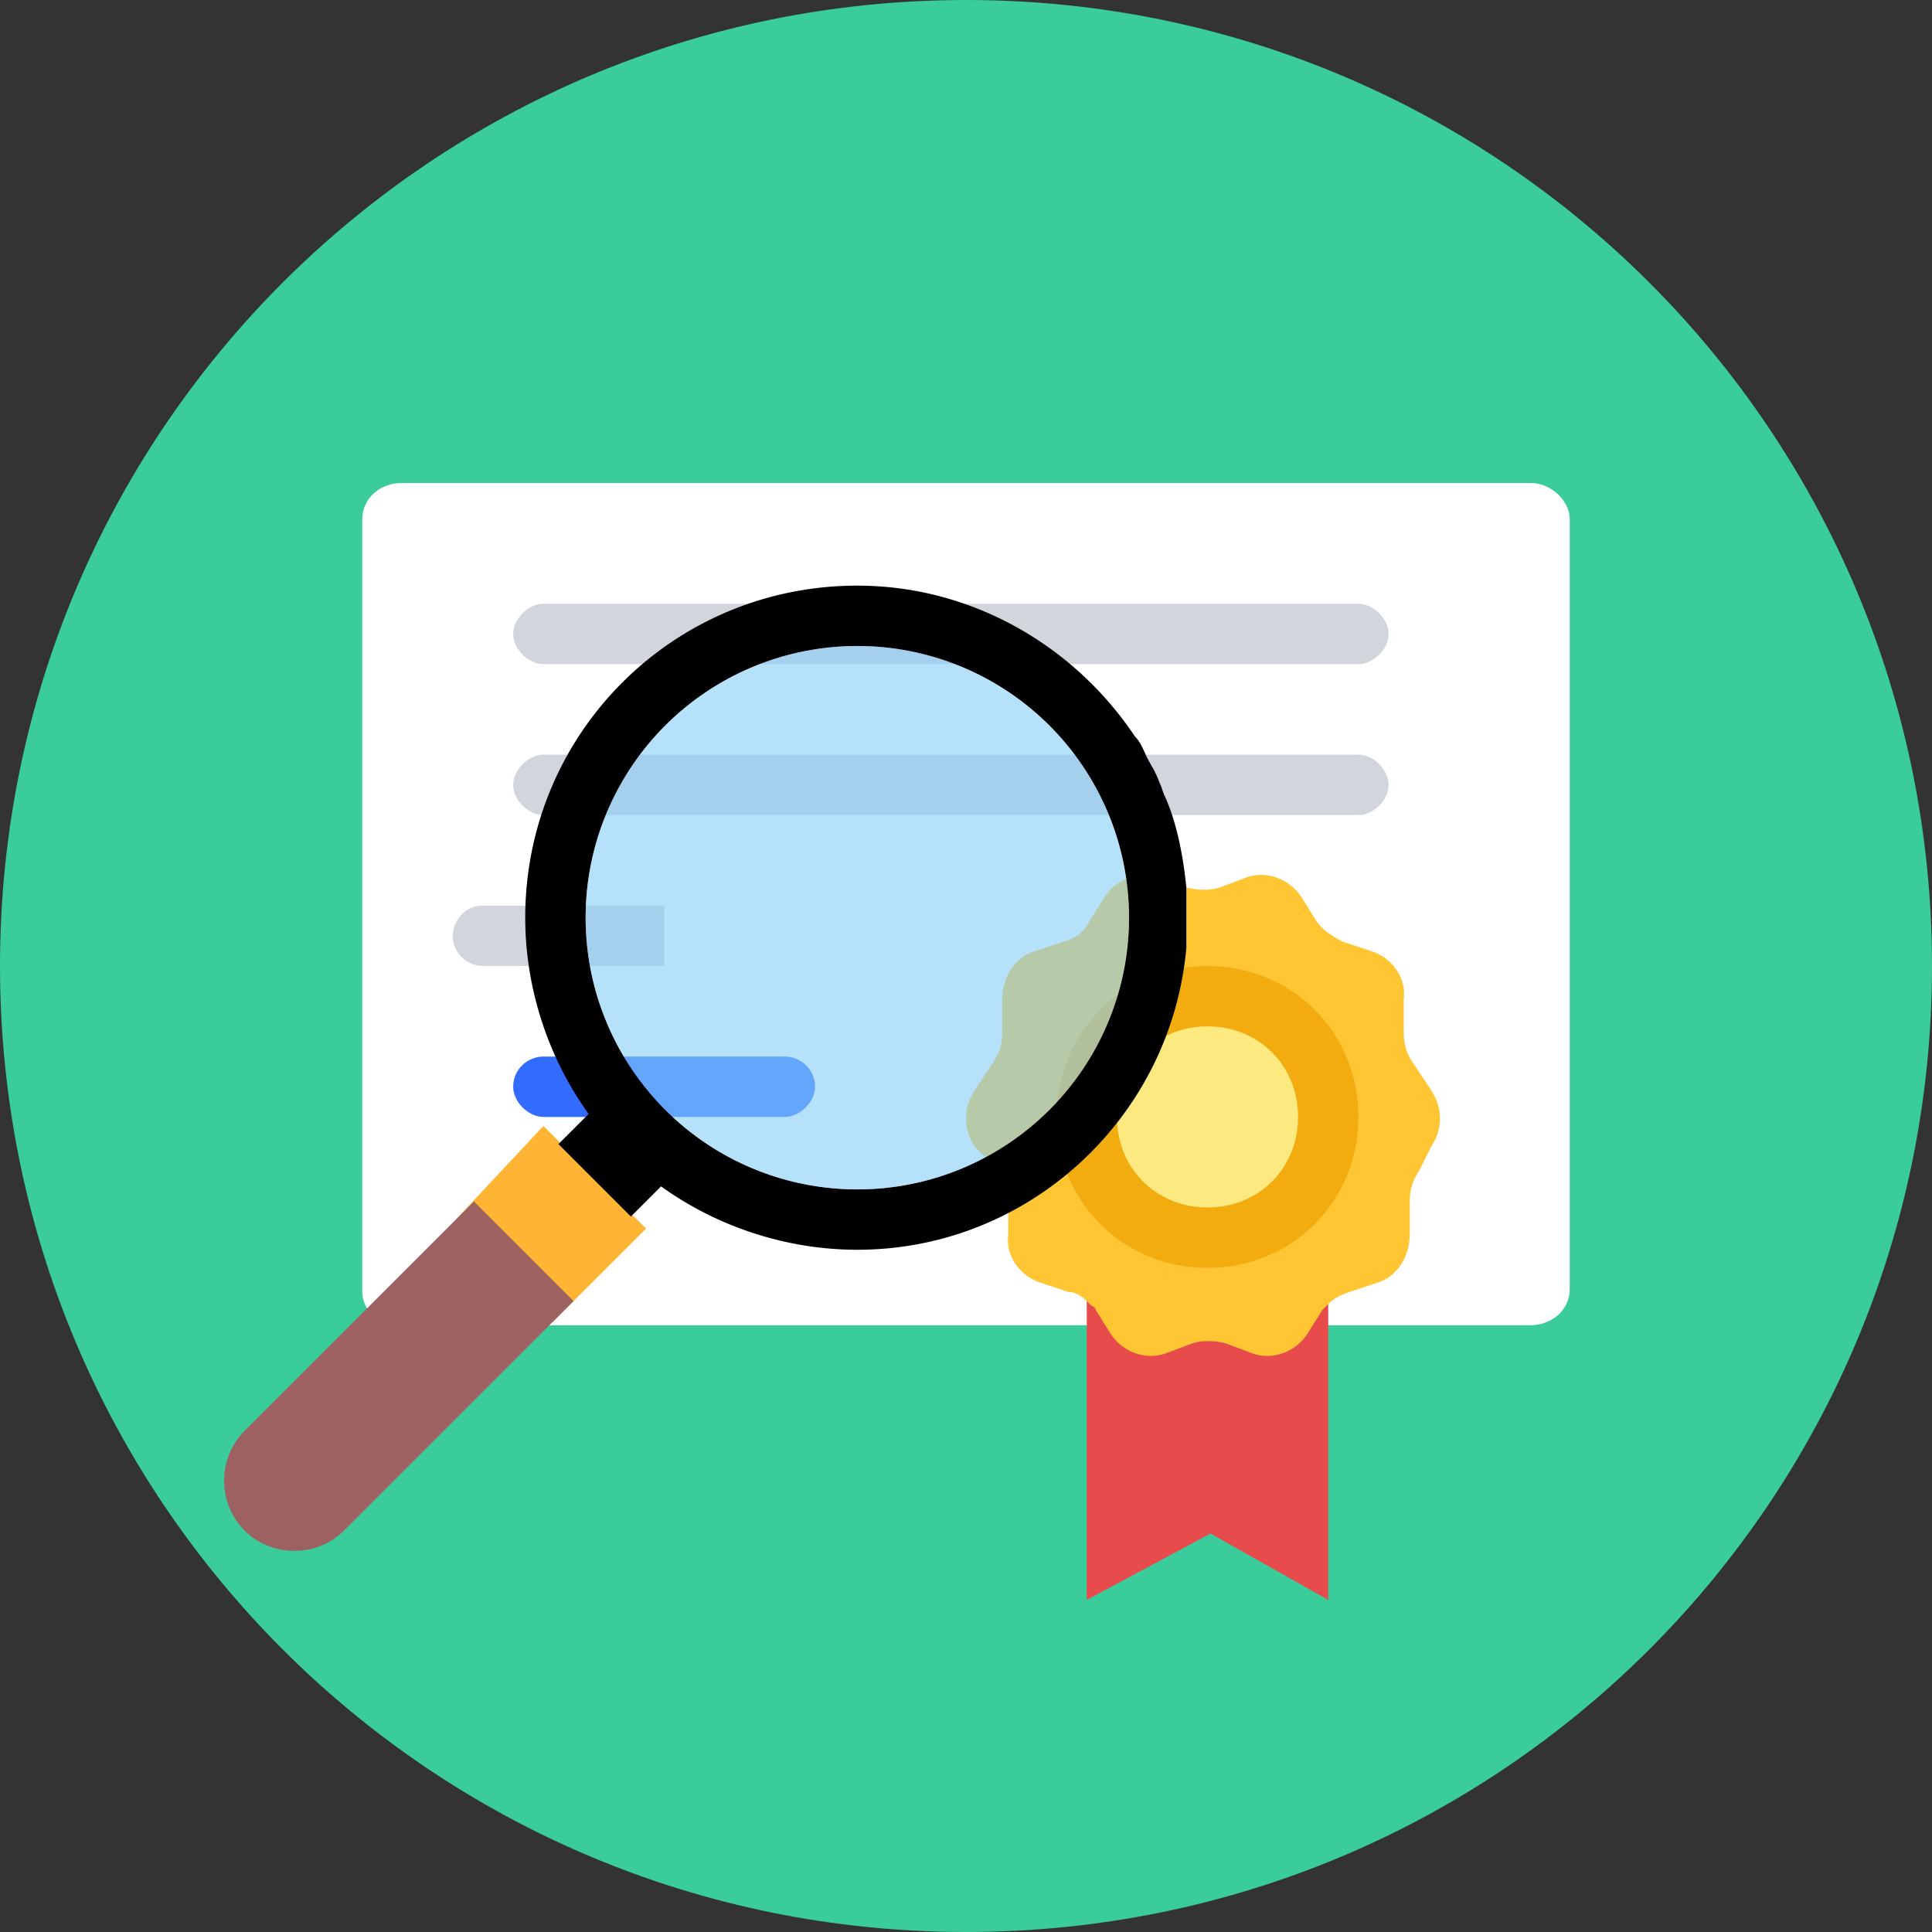 <?xml version="1.0" encoding="UTF-8" standalone="no"?>
<!-- Generator: Adobe Illustrator 18.0.0, SVG Export Plug-In . SVG Version: 6.00 Build 0)  -->

<svg
        version="1.1"
        id="Layer_1"
        x="0px"
        y="0px"
        viewBox="0 0 64 64"
        enable-background="new 0 0 64 64"
        xml:space="preserve"
        sodipodi:docname="cert-check.svg"
        inkscape:version="1.1 (c68e22c387, 2021-05-23)"
        xmlns:inkscape="http://www.inkscape.org/namespaces/inkscape"
        xmlns:sodipodi="http://sodipodi.sourceforge.net/DTD/sodipodi-0.dtd"
        xmlns="http://www.w3.org/2000/svg"
><rect x="0" y="0" width="64" height="64" fill="#333333" stroke="none"/><defs
   id="defs189">


















</defs>
    <sodipodi:namedview
            id="namedview187"
            pagecolor="#ffffff"
            bordercolor="#666666"
            borderopacity="1.0"
            inkscape:pageshadow="2"
            inkscape:pageopacity="0.0"
            inkscape:pagecheckerboard="0"
            showgrid="false"
            inkscape:zoom="4.9055533"
            inkscape:cx="41.075897"
            inkscape:cy="23.238969"
            inkscape:window-width="1920"
            inkscape:window-height="1096"
            inkscape:window-x="1912"
            inkscape:window-y="-8"
            inkscape:window-maximized="1"
            inkscape:current-layer="Layer_1"/>
    <g
            id="g104">
		<g
                id="g102">
			<path
                    fill="#3bcc9c"
                    d="M 32,0 C 49.7,0 64,14.3 64,32 64,49.7 49.7,64 32,64 14.3,64 0,49.7 0,32 0,14.3 14.3,0 32,0 Z"
                    id="path100"/>
		</g>
	</g>
    <g
            id="g110">
		<g
                id="g108">
			<path
                    fill="#ffffff"
                    d="M 13.3,44 C 12.6,44 12,43.4 12,42.8 V 17.2 C 12,16.5 12.6,16 13.3,16 h 37.4 c 0.7,0 1.3,0.6 1.3,1.2 v 25.5 c 0,0.7 -0.6,1.2 -1.3,1.2 H 13.3 Z"
                    id="path106"/>
		</g>
	</g>
    <g
            id="g116">
		<g
                id="g114">
			<path
                    fill="#d3d5dd"
                    d="m 45,20 c 0.5,0 1,0.5 1,1 0,0.5 -0.5,1 -1,1 H 18 c -0.5,0 -1,-0.5 -1,-1 0,-0.5 0.5,-1 1,-1 z"
                    id="path112"/>
		</g>
	</g>
    <g
            id="g122">
		<g
                id="g120">
			<path
                    fill="#d3d5dd"
                    d="m 45,25 c 0.5,0 1,0.5 1,1 0,0.5 -0.5,1 -1,1 H 18 c -0.5,0 -1,-0.5 -1,-1 0,-0.5 0.5,-1 1,-1 z"
                    id="path118"/>
		</g>
	</g>
    <g
            id="g128">
		<g
                id="g126">
			<polygon
                    fill="#e84b4b"
                    points="44,53 40.1,50.8 36,53 36,44 36,43 44,43 44,44 "
                    id="polygon124"/>
		</g>
	</g>
    <g
            id="g134">
		<g
                id="g132">
			<path
                    fill="#316cff"
                    d="m 26,35 c 0.5,0 1,0.4 1,1 0,0.5 -0.5,1 -1,1 h -8 c -0.5,0 -1,-0.5 -1,-1 0,-0.6 0.5,-1 1,-1 z"
                    id="path130"/>
		</g>
	</g>
    <g
            id="g140">
		<g
                id="g138">
			<path
                    fill="#ffc533"
                    d="m 44,43.2 c -0.1,0.1 -0.1,0.1 -0.2,0.2 l -0.5,0.8 c -0.4,0.6 -1.2,0.9 -1.9,0.6 l -0.8,-0.3 c -0.4,-0.1 -0.8,-0.1 -1.1,0 l -0.8,0.3 c -0.7,0.3 -1.5,0 -1.9,-0.6 l -0.5,-0.8 c 0,-0.1 -0.1,-0.1 -0.2,-0.2 -0.2,-0.2 -0.4,-0.4 -0.7,-0.4 l -0.9,-0.3 c -0.7,-0.2 -1.2,-0.9 -1.1,-1.6 v -1.1 c 0,-0.4 -0.1,-0.7 -0.3,-1 L 32.3,38 c -0.4,-0.6 -0.4,-1.3 0,-1.9 l 0.6,-0.9 c 0.2,-0.3 0.3,-0.6 0.3,-1 v -1.1 c 0,-0.7 0.4,-1.4 1.1,-1.6 l 0.9,-0.3 c 0.4,-0.1 0.7,-0.3 0.9,-0.7 l 0.5,-0.8 c 0.4,-0.6 1.2,-0.9 1.9,-0.6 l 0.8,0.3 c 0.4,0.1 0.8,0.1 1.1,0 l 0.8,-0.3 c 0.7,-0.3 1.5,0 1.9,0.6 l 0.5,0.8 c 0.2,0.3 0.5,0.5 0.9,0.7 l 0.9,0.3 c 0.7,0.2 1.2,0.9 1.1,1.6 v 1.1 c 0,0.4 0.1,0.7 0.3,1 l 0.6,0.9 c 0.4,0.6 0.4,1.3 0,1.9 L 47,38.8 c -0.2,0.3 -0.3,0.6 -0.3,1 v 1.1 c 0,0.7 -0.4,1.4 -1.1,1.6 l -0.9,0.3 C 44.4,42.9 44.2,43 44,43.2 Z"
                    id="path136"/>
		</g>
	</g>
    <g
            id="g146">
		<g
                id="g144">
			<path
                    fill="#f2ac0f"
                    d="m 40,32 c 2.8,0 5,2.2 5,5 0,2.8 -2.2,5 -5,5 -2.8,0 -5,-2.2 -5,-5 0,-2.8 2.2,-5 5,-5 z"
                    id="path142"/>
		</g>
	</g>
    <g
            id="g152">
		<g
                id="g150">
			<path
                    fill="#fcea81"
                    d="m 40,34 c 1.7,0 3,1.3 3,3 0,1.7 -1.3,3 -3,3 -1.7,0 -3,-1.3 -3,-3 0,-1.7 1.3,-3 3,-3 z"
                    id="path148"/>
		</g>
	</g>
    <g
            id="g158">
		<g
                id="g156">
			<path
                    fill="#d3d5dd"
                    d="m 22,32 h -6 c -0.5,0 -1,-0.4 -1,-1 v 0 c 0,-0.5 0.4,-1 1,-1 h 6 z"
                    id="path154"/>
		</g>
	</g>
    <g
            id="g164">
		<g
                id="g162">
			<path
                    fill="#ffb533"
                    d="m 15.1,40.4 3.2,3.4 3.1,-3.1 -0.5,-0.5 -2.4,-2.4 -0.5,-0.5 z"
                    id="path160"/>
		</g>
	</g>
    <g
            id="g170">
		<g
                id="g168">
			<path
                    id="path166"
                    d="m 28.4,19.4 c 3.8,0 7.199,2 9.199,5 0.2,0.2 0.3,0.499 0.4,0.699 0.1,0.2 0.3,0.501 0.4,0.801 0.1,0.2 0.099,0.3 0.199,0.5 0.4,0.9 0.601,2 0.701,3 V 29.8 30.4 v 0.5 0.5 c -0.5,5.6 -5.2,10 -10.9,10 -2.4,0 -4.7,-0.8 -6.5,-2.1 l -1,1 L 18.499,37.9 l 1,-1 c -1.3,-1.8 -2.1,-4.1 -2.1,-6.5 0,-6.1 4.9,-11 11,-11 z m 0,2 a 9,9 0 0 0 -9,9 9,9 0 0 0 9,9 9,9 0 0 0 9,-9 9,9 0 0 0 -9,-9 z"/>
		</g>
	</g>
    <g
            id="g176">
		<g
                id="g174">
			<circle
                    fill="#85cdf9"
                    cx="-28.4"
                    cy="30.4"
                    id="circle172"
                    r="9"
                    style="opacity:0.6"
                    transform="scale(-1,1)"/>
		</g>
	</g>
    <g
            id="g182">
		<g
                id="g180">
			<path
                    fill="#9e6161"
                    d="m 8.1,47.4 c -0.9,0.9 -0.9,2.4 0,3.3 0.9,0.9 2.4,0.9 3.3,0 l 4,-4 3.6,-3.6 -3.3,-3.3 -0.3,0.3 z"
                    id="path178"/>
		</g>
	</g>
    <g
            inkscape:groupmode="layer"
            id="layer1"
            inkscape:label="GLASS"
            style="display:inline"/></svg>